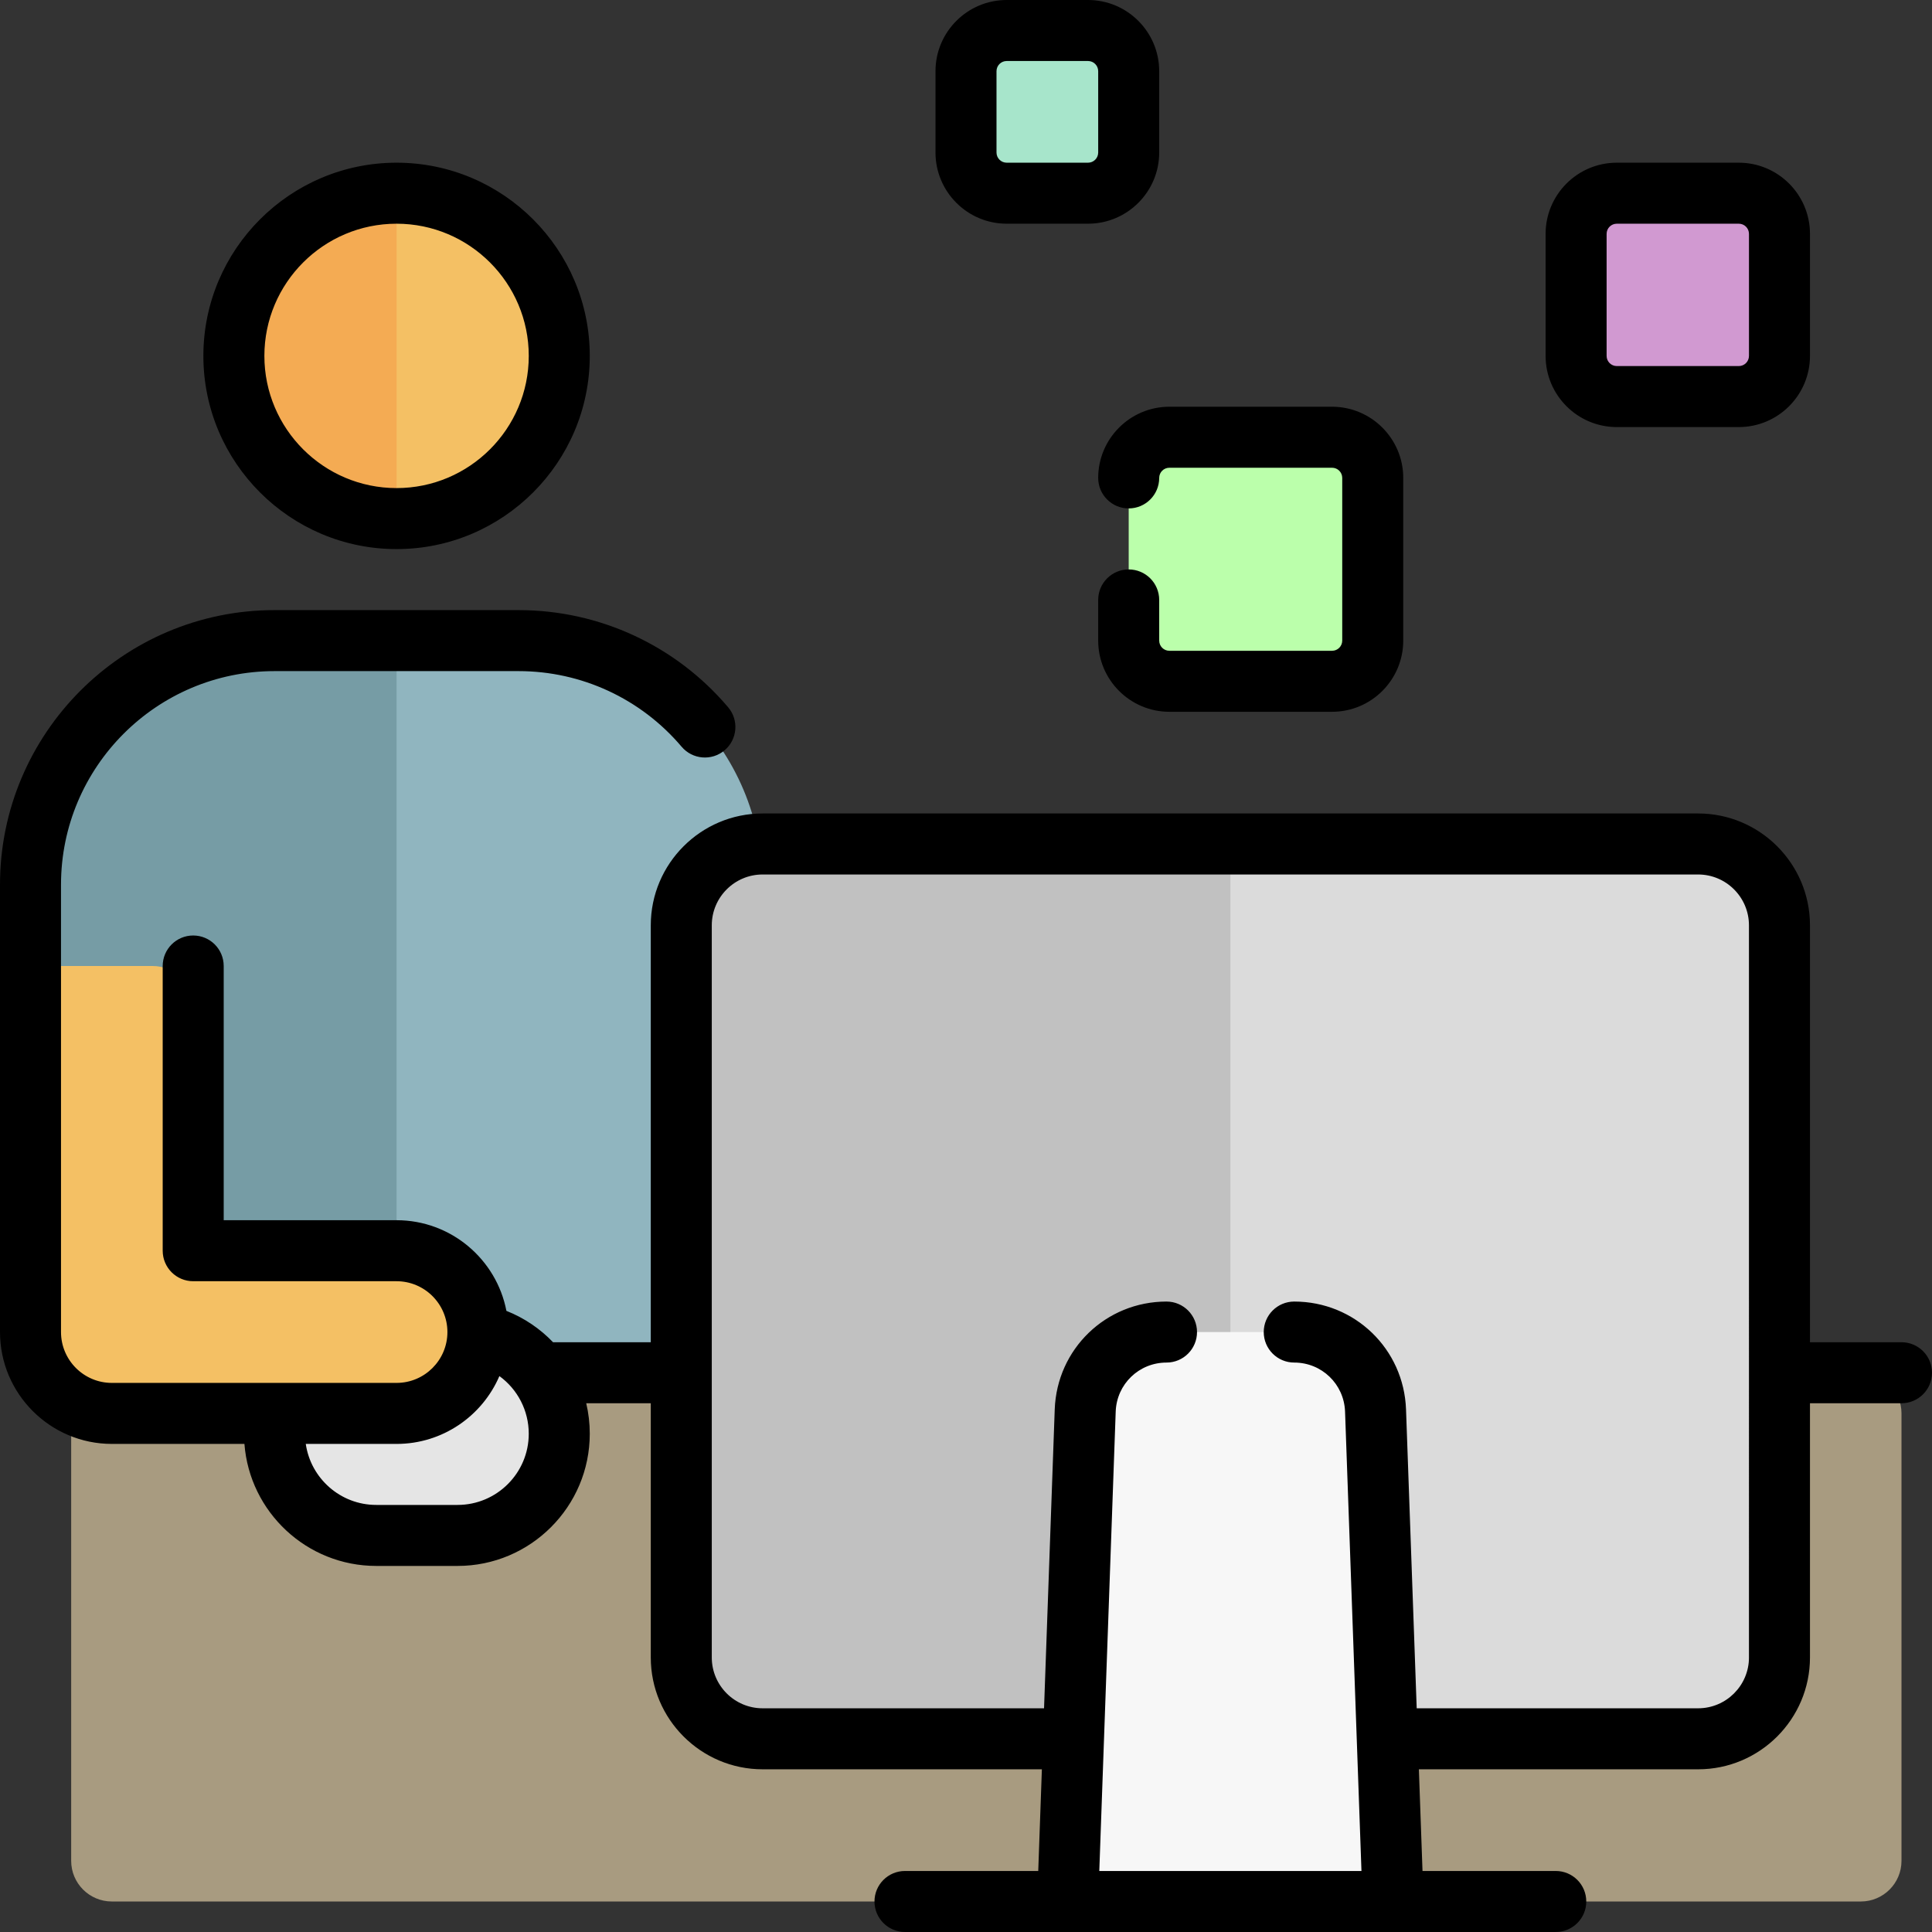 <svg xmlns="http://www.w3.org/2000/svg" xmlns:xlink="http://www.w3.org/1999/xlink" height="800px" width="800px" id="Layer_1" viewBox="0 0 512 512" xml:space="preserve"><rect x="0" y="0" width="512" height="512" fill="#333333" stroke="none"/><path style="fill:#90B5BF;" d="M202.105,234.442v140.126H29.642c-11.906,0-21.558-9.651-21.558-21.558V234.442 c0-35.718,28.955-64.674,64.674-64.674h64.674C173.15,169.768,202.105,198.724,202.105,234.442z"></path><path style="fill:#769CA5;" d="M105.095,374.568H29.642c-11.906,0-21.558-9.651-21.558-21.558V234.442 c0-35.718,28.955-64.674,64.674-64.674h32.337V374.568z"></path><path style="fill:#A89B80;" d="M503.916,374.568v118.568c0,5.953-4.826,10.779-10.779,10.779H29.642 c-5.953,0-10.779-4.826-10.779-10.779V374.568c0-5.953,4.826-10.779,10.779-10.779h463.495 C499.09,363.789,503.916,368.615,503.916,374.568z"></path><path style="fill:#E5E5E5;" d="M148.211,379.958L148.211,379.958c0,14.882-12.065,26.947-26.947,26.947H99.705 c-14.882,0-26.947-12.065-26.947-26.947l0,0c0-14.883,12.065-26.947,26.947-26.947h21.558 C136.146,353.01,148.211,365.075,148.211,379.958z"></path><path style="fill:#F4C064;" d="M148.211,94.316c0,23.812-19.304,43.116-43.116,43.116s-43.116-19.304-43.116-43.116 S81.283,51.2,105.095,51.2S148.211,70.504,148.211,94.316z M105.095,331.453H51.2v-64.674c0-5.953-4.826-10.779-10.779-10.779H8.084 v75.453v21.558c0,11.906,9.651,21.558,21.558,21.558H51.2h53.895c11.906,0,21.558-9.651,21.558-21.558l0,0 C126.653,341.104,117.001,331.453,105.095,331.453z"></path><path style="fill:#F4AB53;" d="M105.095,51.2v86.232c-23.812,0-43.116-19.304-43.116-43.116S81.283,51.2,105.095,51.2z"></path><path style="fill:#C1C1C1;" d="M471.579,245.221v194.021c0,11.906-9.651,21.558-21.558,21.558H202.105 c-11.906,0-21.558-9.651-21.558-21.558V245.221c0-11.906,9.651-21.558,21.558-21.558h247.916 C461.927,223.663,471.579,233.315,471.579,245.221z"></path><path style="fill:#DBDBDB;" d="M471.579,245.221v194.021c0,11.906-9.651,21.558-21.558,21.558H326.063V223.663h123.958 C461.927,223.663,471.579,233.315,471.579,245.221z"></path><path style="fill:#F7F7F7;" d="M364.532,373.799l4.647,130.117h-86.232l4.647-130.117c0.414-11.599,9.937-20.788,21.544-20.788 h33.849C354.594,353.01,364.117,362.2,364.532,373.799z"></path><path style="fill:#BBFFAB;" d="M363.789,126.653v43.116c0,5.953-4.826,10.779-10.779,10.779h-43.116 c-5.953,0-10.779-4.826-10.779-10.779v-43.116c0-5.953,4.826-10.779,10.779-10.779h43.116 C358.964,115.874,363.789,120.699,363.789,126.653z"></path><path style="fill:#D199D1;" d="M471.579,61.979v32.337c0,5.953-4.826,10.779-10.779,10.779h-32.337 c-5.953,0-10.779-4.826-10.779-10.779V61.979c0-5.953,4.826-10.779,10.779-10.779H460.8C466.753,51.2,471.579,56.026,471.579,61.979 z"></path><path style="fill:#A7E5CB;" d="M299.116,18.863v21.558c0,5.953-4.826,10.779-10.779,10.779h-21.558 C260.826,51.2,256,46.374,256,40.421V18.863c0-5.953,4.826-10.779,10.779-10.779h21.558C294.29,8.084,299.116,12.91,299.116,18.863z "></path><path d="M428.463,113.179H460.8c10.401,0,18.863-8.463,18.863-18.863V61.979c0-10.401-8.463-18.863-18.863-18.863h-32.337 c-10.401,0-18.863,8.463-18.863,18.863v32.337C409.6,104.716,418.063,113.179,428.463,113.179z M425.768,61.979 c0-1.486,1.208-2.695,2.695-2.695H460.8c1.486,0,2.695,1.208,2.695,2.695v32.337c0,1.486-1.208,2.695-2.695,2.695h-32.337 c-1.486,0-2.695-1.208-2.695-2.695V61.979z M309.895,107.789h43.116c10.401,0,18.863,8.463,18.863,18.863v43.116 c0,10.401-8.463,18.863-18.863,18.863h-43.116c-10.401,0-18.863-8.463-18.863-18.863v-10.779c0-4.466,3.618-8.084,8.084-8.084 s8.084,3.618,8.084,8.084v10.779c0,1.486,1.208,2.695,2.695,2.695h43.116c1.486,0,2.695-1.208,2.695-2.695v-43.116 c0-1.486-1.208-2.695-2.695-2.695h-43.116c-1.486,0-2.695,1.208-2.695,2.695c0,4.466-3.618,8.084-8.084,8.084 s-8.084-3.618-8.084-8.084C291.032,116.252,299.494,107.789,309.895,107.789z M105.095,145.516c28.231,0,51.2-22.969,51.2-51.2 s-22.969-51.2-51.2-51.2s-51.2,22.969-51.2,51.2S76.864,145.516,105.095,145.516z M105.095,59.284 c19.316,0,35.032,15.715,35.032,35.032s-15.716,35.032-35.032,35.032s-35.032-15.715-35.032-35.032S85.779,59.284,105.095,59.284z  M503.916,355.705h-24.253V245.221c0-16.344-13.298-29.642-29.642-29.642H202.105c-16.345,0-29.642,13.298-29.642,29.642v110.484 h-25.9c-3.419-3.57-7.612-6.433-12.36-8.314c-2.633-13.668-14.684-24.023-29.109-24.023H59.284V256c0-4.466-3.62-8.084-8.084-8.084 s-8.084,3.618-8.084,8.084v75.453c0,4.466,3.62,8.084,8.084,8.084h53.895c7.43,0,13.474,6.044,13.474,13.474 s-6.044,13.474-13.474,13.474H29.642c-7.43,0-13.474-6.044-13.474-13.474V234.442c0-31.203,25.385-56.589,56.589-56.589h64.674 c16.67,0,32.417,7.304,43.203,20.039c2.886,3.404,7.987,3.831,11.393,0.943c3.407-2.886,3.83-7.986,0.944-11.393 c-13.864-16.369-34.108-25.757-55.541-25.757H72.758C32.639,161.684,0,194.323,0,234.442V353.01 c0,16.344,13.297,29.642,29.642,29.642h35.134c1.381,18.062,16.519,32.337,34.929,32.337h21.558 c19.316,0,35.032-15.715,35.032-35.032c0-2.77-0.323-5.479-0.939-8.084h17.107v67.368c0,16.344,13.297,29.642,29.642,29.642h74.004 l-0.964,26.947h-35.314c-4.465,0-8.084,3.618-8.084,8.084s3.62,8.084,8.084,8.084h43.079c0.029,0,0.057,0,0.082,0h86.141 c0.013,0,0.026,0,0.04,0c0.014,0,0.027,0,0.041,0h43.08c4.466,0,8.084-3.618,8.084-8.084s-3.618-8.084-8.084-8.084H376.98 l-0.964-26.947h74.005c16.344,0,29.642-13.298,29.642-29.642v-67.368h24.253c4.466,0,8.084-3.618,8.084-8.084 S508.382,355.705,503.916,355.705z M121.263,398.821H99.705c-9.487,0-17.359-7.039-18.671-16.168h24.061 c12.205,0,22.71-7.416,27.249-17.976c4.78,3.466,7.782,9.086,7.782,15.281C140.126,390.358,131.664,398.821,121.263,398.821z  M463.495,439.242c0,7.43-6.044,13.474-13.474,13.474H375.44l-2.829-79.205c-0.571-16.028-13.584-28.585-29.623-28.585 c-4.466,0-8.084,3.618-8.084,8.084s3.618,8.084,8.084,8.084c7.291,0,13.205,5.707,13.465,12.993l4.348,121.744h-69.476 l4.348-121.744c0.26-7.285,6.175-12.993,13.465-12.993c4.466,0,8.084-3.618,8.084-8.084c0-4.466-3.618-8.084-8.084-8.084 c-16.04,0-29.051,12.555-29.623,28.585l-2.831,79.205h-74.581c-7.43,0-13.474-6.044-13.474-13.474V245.221 c0-7.43,6.044-13.474,13.474-13.474h247.916c7.43,0,13.474,6.044,13.474,13.474V439.242z M266.779,59.284h21.558 c10.401,0,18.863-8.463,18.863-18.863V18.863C307.2,8.463,298.737,0,288.337,0h-21.558c-10.401,0-18.863,8.463-18.863,18.863v21.558 C247.916,50.822,256.378,59.284,266.779,59.284z M264.084,18.863c0-1.486,1.208-2.695,2.695-2.695h21.558 c1.486,0,2.695,1.208,2.695,2.695v21.558c0,1.486-1.208,2.695-2.695,2.695h-21.558c-1.486,0-2.695-1.208-2.695-2.695V18.863z"></path></svg>